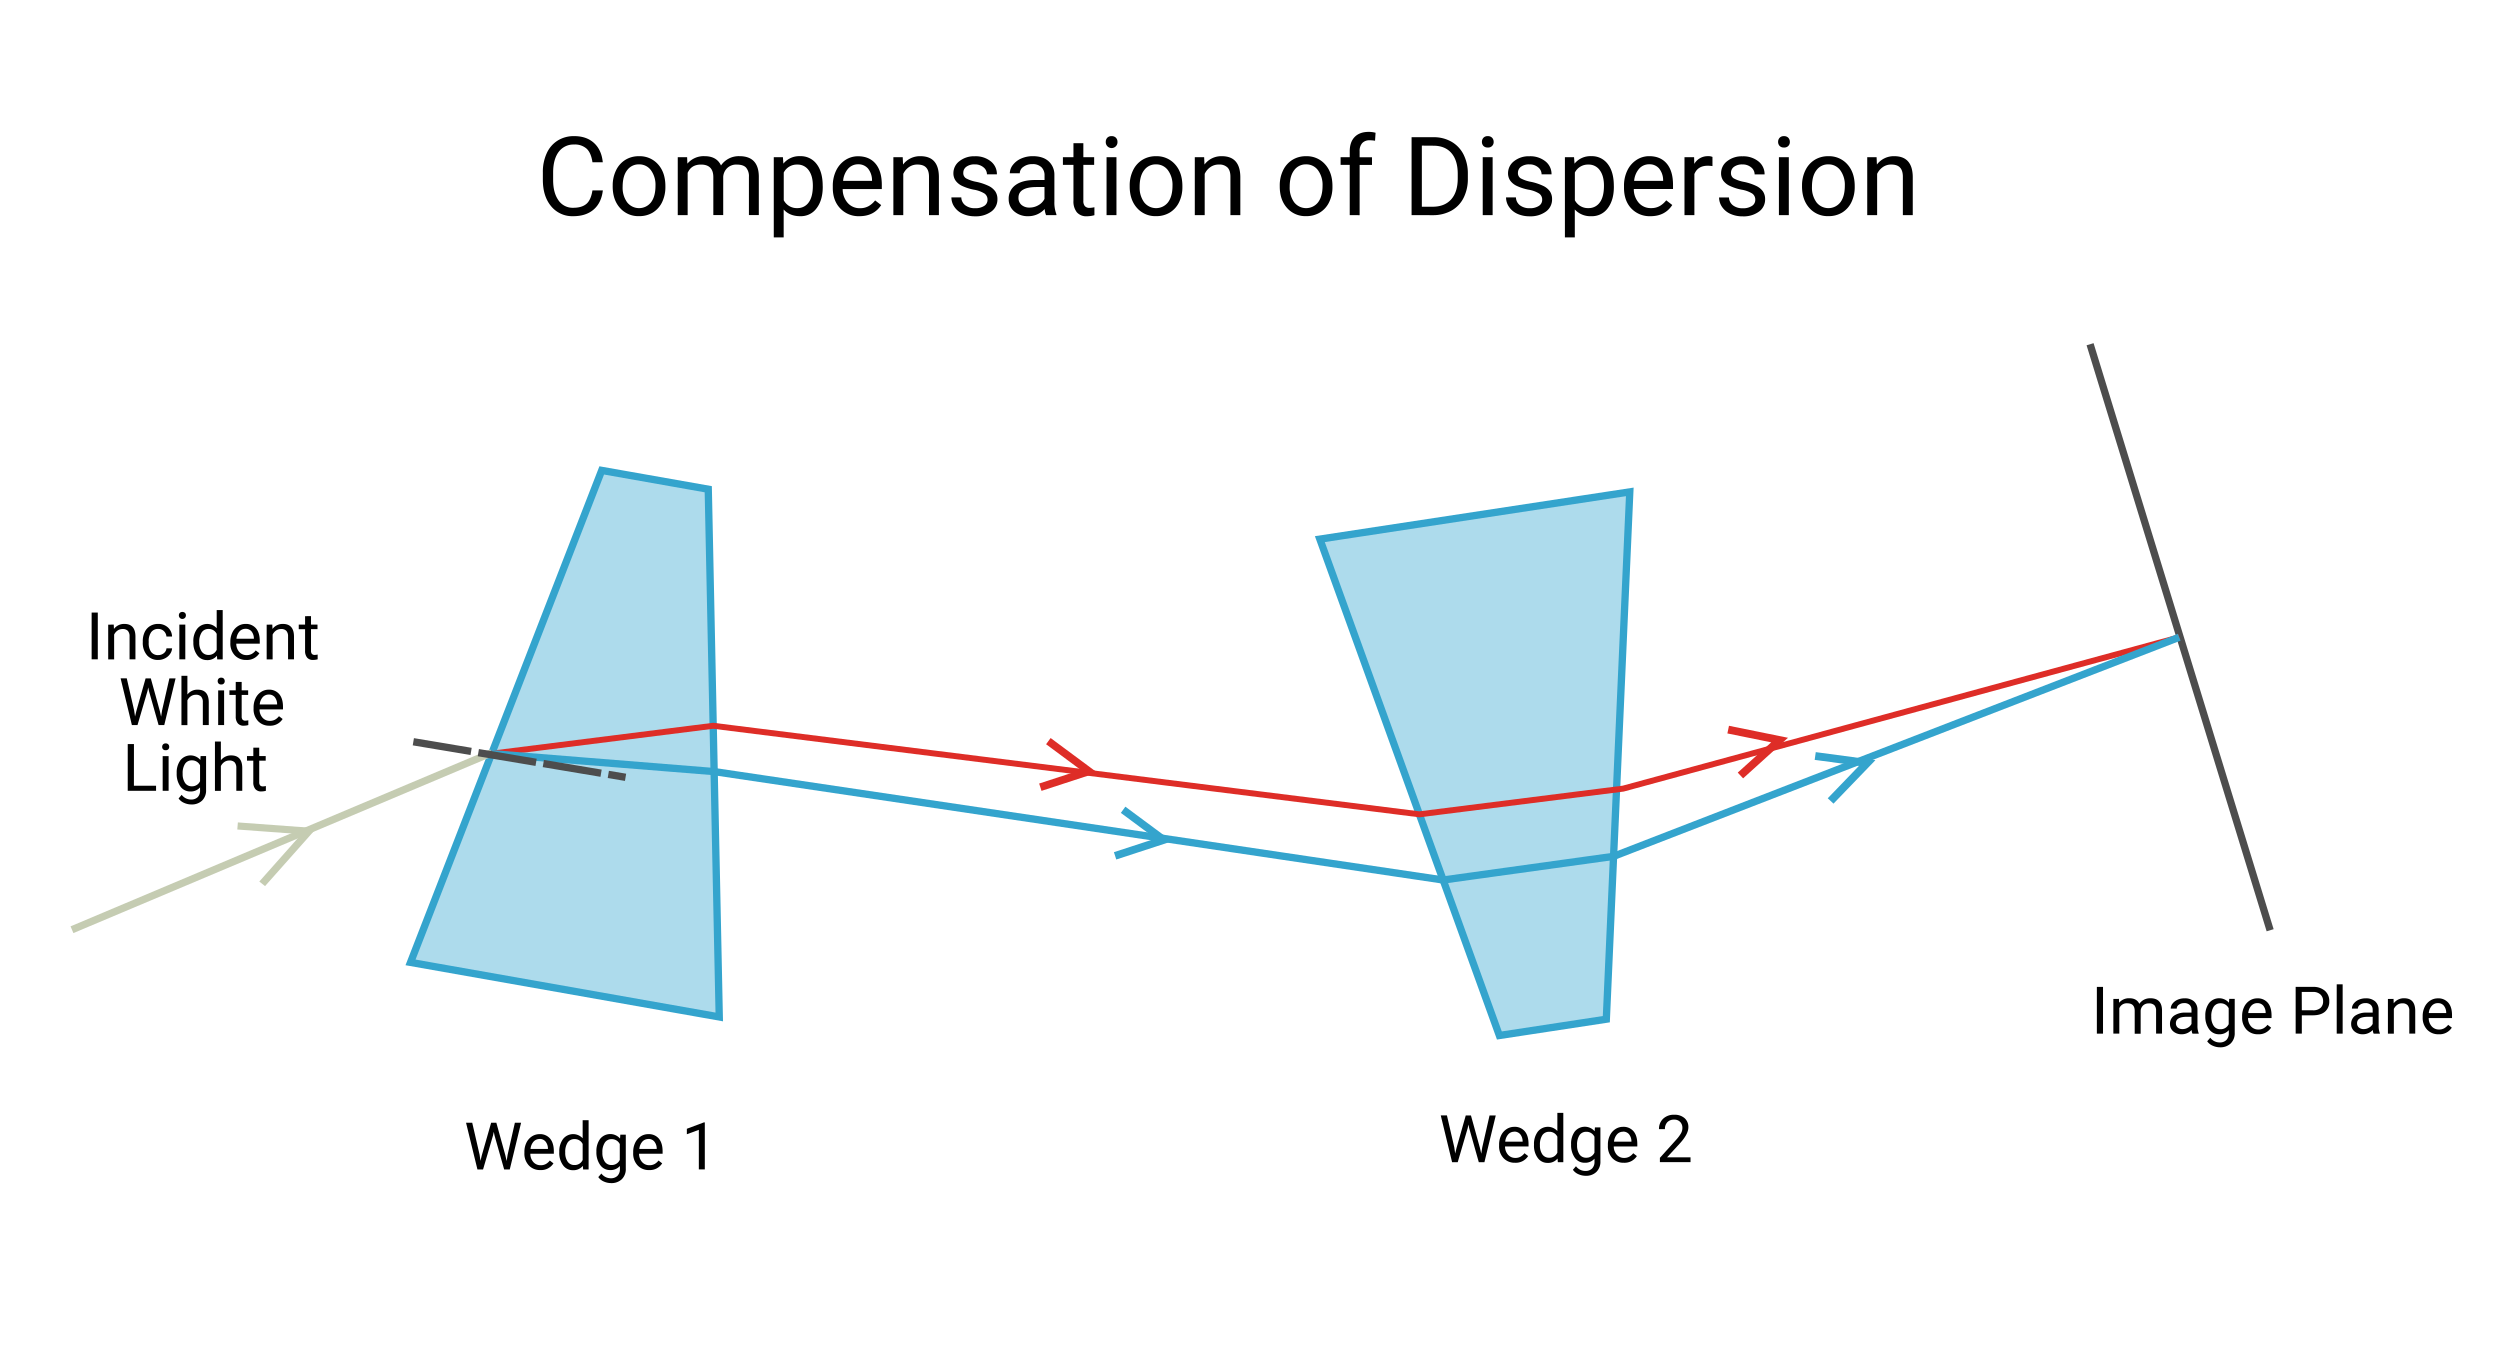 <?xml version="1.0" encoding="UTF-8" standalone="no"?>
<svg
   viewBox="0 0 512 280"
   version="1.1"
   id="svg162"
   sodipodi:docname="wedge-angle-3.svg"
   inkscape:version="1.2.2 (732a01da63, 2022-12-09)"
   width="512"
   height="280"
   xml:space="preserve"
   xmlns:inkscape="http://www.inkscape.org/namespaces/inkscape"
   xmlns:sodipodi="http://sodipodi.sourceforge.net/DTD/sodipodi-0.dtd"
   xmlns="http://www.w3.org/2000/svg"
   xmlns:svg="http://www.w3.org/2000/svg"
   xmlns:rdf="http://www.w3.org/1999/02/22-rdf-syntax-ns#"
   xmlns:cc="http://creativecommons.org/ns#"
   xmlns:dc="http://purl.org/dc/elements/1.1/"><sodipodi:namedview
     id="namedview164"
     pagecolor="#ffffff"
     bordercolor="#000000"
     borderopacity="0.25"
     inkscape:showpageshadow="2"
     inkscape:pageopacity="0.0"
     inkscape:pagecheckerboard="0"
     inkscape:deskcolor="#d1d1d1"
     showgrid="false"
     inkscape:zoom="2.1187014"
     inkscape:cx="247.79329"
     inkscape:cy="204.37047"
     inkscape:window-width="2880"
     inkscape:window-height="1514"
     inkscape:window-x="-11"
     inkscape:window-y="-11"
     inkscape:window-maximized="1"
     inkscape:current-layer="g1287" /><defs
     id="defs4"><style
       id="style2">.cls-1,.cls-2,.cls-3,.cls-4,.cls-6,.cls-7,.cls-8,.cls-9{fill:none;stroke-miterlimit:10;}.cls-1,.cls-6{stroke:#de2d27;}.cls-1,.cls-2,.cls-3{stroke-width:3.27px;}.cls-2,.cls-8{stroke:#c5ccb2;}.cls-3,.cls-7{stroke:#34a4cd;}.cls-4,.cls-9{stroke:#4d4d4d;}.cls-4,.cls-6,.cls-7,.cls-8,.cls-9{stroke-width:3.27px;}.cls-5{fill:#addbec;}.cls-9{stroke-dasharray:9 6;}</style></defs><title
     id="title6">03-WATavola disegno 1</title><g
     id="g1287"
     transform="matrix(0.374,0,0,0.374,-106.983,-37.479)"><g
       id="g4199"><polyline
         class="cls-1"
         points="862.59 510.75 879.98 523.54 859.16 530.29"
         id="polyline8"
         transform="matrix(1.281,0,0,1.291,-244.854,-153.327)" /><polyline
         class="cls-2"
         points="421.34 557.85 442.86 559.52 428.76 576.26"
         id="polyline10"
         transform="matrix(1.815,0,0,1.721,-348.581,-407.558)"
         style="stroke-width:2.268;stroke-dasharray:none" /><polyline
         class="cls-1"
         points="1244.02 502.86 1265.16 507.23 1249.05 522.05"
         id="polyline12"
         transform="matrix(1.332,0,0,1.309,-424.642,-158.501)" /><polyline
         class="cls-3"
         points="891.59 544.75 908.98 557.54 888.16 564.29"
         id="polyline14"
         transform="matrix(1.281,0,0,1.291,-241.069,-159.635)" /><polyline
         class="cls-3"
         points="1283.59 513.9 1304.97 516.82 1289.92 532.71"
         id="polyline16"
         transform="matrix(1.332,0,0,1.309,-429.689,-158.501)" /><line
         class="cls-4"
         x1="1430.56"
         y1="288.71"
         x2="1529.16"
         y2="609.61"
         id="line18"
         style="stroke-width:4.01;stroke-dasharray:none" /><polygon
         class="cls-5"
         points="679.91,657.09 510.85,627.21 615.55,357.8 673.89,368.11 "
         id="polygon20"
         style="stroke:#34a4cd;stroke-opacity:1;stroke-width:4.01;stroke-dasharray:none" /><polygon
         class="cls-5"
         points="1008.79,395.43 1178.51,369.56 1165.66,658.31 1107.1,667.24 "
         id="polygon22"
         style="stroke:#34a4cd;stroke-opacity:1;stroke-width:4.01;stroke-dasharray:none" /><polyline
         class="cls-6"
         points="1479.39 449.16 1174.88 532.06 1063.29 546.13 676.59 497.64 555.26 512.92"
         id="polyline24" /><polyline
         class="cls-7"
         points="1479.39 449.16 1169.63 569.14 1076.3 582.1 677.11 522.73 555.26 512.92"
         id="polyline26"
         style="stroke-width:4.01;stroke-dasharray:none" /><line
         class="cls-8"
         x1="325.46"
         y1="609.32"
         x2="555.26"
         y2="512.4"
         id="line28"
         style="stroke-width:4.01;stroke-dasharray:none" /><line
         class="cls-9"
         x1="512.39"
         y1="506.39"
         x2="628.6"
         y2="525.86"
         id="line30"
         style="stroke-width:4.01;stroke-dasharray:32.077,4.01;stroke-dashoffset:0" /><path
         d="m 548.67,732.51 0.49,3.38 0.72,-3 L 555,715 h 2.84 l 4.94,17.86 0.71,3.09 0.54,-3.44 L 568,715 h 3.4 l -6.21,25.59 h -3.07 l -5.28,-18.65 -0.4,-1.95 -0.41,1.95 -5.46,18.65 h -3.08 L 541.25,715 h 3.38 z"
         id="path32" /><path
         d="m 581.93,740.93 a 8.27,8.27 0 0 1 -6.29,-2.54 9.4,9.4 0 0 1 -2.43,-6.79 V 731 a 11.42,11.42 0 0 1 1.08,-5 8.48,8.48 0 0 1 3,-3.48 7.6,7.6 0 0 1 4.21,-1.26 7.15,7.15 0 0 1 5.77,2.44 c 1.37,1.63 2.06,4 2.06,7 v 1.3 h -12.87 a 6.79,6.79 0 0 0 1.65,4.55 5.16,5.16 0 0 0 4,1.73 5.74,5.74 0 0 0 2.92,-0.7 7.13,7.13 0 0 0 2.09,-1.87 l 2,1.55 a 8,8 0 0 1 -7.19,3.67 z m -0.41,-17 a 4.32,4.32 0 0 0 -3.3,1.44 6.93,6.93 0 0 0 -1.65,4 h 9.53 v -0.24 a 6.18,6.18 0 0 0 -1.34,-3.84 4.1,4.1 0 0 0 -3.24,-1.41 z"
         id="path34" /><path
         d="m 592.32,730.91 a 11.18,11.18 0 0 1 2.07,-7 7.05,7.05 0 0 1 10.72,-0.37 v -9.92 h 3.26 v 27 h -3 l -0.16,-2 a 6.6,6.6 0 0 1 -5.43,2.39 6.51,6.51 0 0 1 -5.39,-2.7 11.27,11.27 0 0 1 -2.08,-7.07 z m 3.25,0.37 a 8.46,8.46 0 0 0 1.34,5.07 4.33,4.33 0 0 0 3.69,1.82 4.72,4.72 0 0 0 4.51,-2.77 v -8.74 a 4.78,4.78 0 0 0 -4.48,-2.69 4.34,4.34 0 0 0 -3.72,1.85 9.28,9.28 0 0 0 -1.34,5.46 z"
         id="path36" /><path
         d="m 612.64,730.91 a 11.17,11.17 0 0 1 2.05,-7.07 7.1,7.1 0 0 1 10.89,-0.17 l 0.15,-2.11 h 3 v 18.56 a 7.71,7.71 0 0 1 -2.18,5.82 8.07,8.07 0 0 1 -5.88,2.13 9.73,9.73 0 0 1 -4,-0.88 7,7 0 0 1 -3,-2.41 l 1.69,-1.95 a 6.38,6.38 0 0 0 5.12,2.59 5,5 0 0 0 3.7,-1.34 5.12,5.12 0 0 0 1.33,-3.76 v -1.64 a 6.7,6.7 0 0 1 -5.33,2.25 6.49,6.49 0 0 1 -5.41,-2.69 11.78,11.78 0 0 1 -2.13,-7.33 z m 3.27,0.37 a 8.54,8.54 0 0 0 1.32,5.06 4.28,4.28 0 0 0 3.69,1.83 4.78,4.78 0 0 0 4.52,-2.79 V 726.7 A 4.84,4.84 0 0 0 621,724 a 4.33,4.33 0 0 0 -3.71,1.85 9.28,9.28 0 0 0 -1.38,5.43 z"
         id="path38" /><path
         d="m 641.5,740.93 a 8.28,8.28 0 0 1 -6.29,-2.54 9.4,9.4 0 0 1 -2.43,-6.79 V 731 a 11.42,11.42 0 0 1 1.08,-5 8.43,8.43 0 0 1 3,-3.48 7.58,7.58 0 0 1 4.21,-1.26 7.14,7.14 0 0 1 5.76,2.44 c 1.37,1.63 2.06,4 2.06,7 V 732 H 636 a 6.79,6.79 0 0 0 1.65,4.55 5.18,5.18 0 0 0 4,1.73 5.76,5.76 0 0 0 2.92,-0.7 7.39,7.39 0 0 0 2.09,-1.87 l 2,1.55 a 8,8 0 0 1 -7.16,3.67 z m -0.4,-17 a 4.33,4.33 0 0 0 -3.31,1.44 6.93,6.93 0 0 0 -1.65,4 h 9.53 v -0.24 a 6.18,6.18 0 0 0 -1.34,-3.84 4.08,4.08 0 0 0 -3.23,-1.41 z"
         id="path40" /><path
         d="m 672,740.58 h -3.27 v -21.67 l -6.56,2.41 v -3 l 9.32,-3.49 H 672 Z"
         id="path42" /><path
         d="m 1082.41,728.51 0.49,3.38 0.72,-3 5.07,-17.86 h 2.84 l 4.94,17.86 0.71,3.09 0.54,-3.44 4,-17.51 h 3.4 l -6.21,25.59 h -3.08 l -5.27,-18.65 -0.4,-1.95 -0.41,1.95 -5.46,18.65 h -3.08 L 1075,711 h 3.38 z"
         id="path44" /><path
         d="m 1115.67,736.93 a 8.27,8.27 0 0 1 -6.29,-2.54 9.4,9.4 0 0 1 -2.43,-6.79 V 727 a 11.42,11.42 0 0 1 1.08,-5 8.48,8.48 0 0 1 3,-3.48 7.6,7.6 0 0 1 4.21,-1.26 7.15,7.15 0 0 1 5.77,2.44 c 1.37,1.63 2.06,4 2.06,7 v 1.3 h -12.87 a 6.84,6.84 0 0 0 1.64,4.55 5.19,5.19 0 0 0 4,1.73 5.76,5.76 0 0 0 2.92,-0.7 7.13,7.13 0 0 0 2.09,-1.87 l 2,1.55 a 8,8 0 0 1 -7.18,3.67 z m -0.41,-17 a 4.32,4.32 0 0 0 -3.3,1.44 6.93,6.93 0 0 0 -1.65,4 h 9.52 v -0.24 a 6.17,6.17 0 0 0 -1.33,-3.84 4.1,4.1 0 0 0 -3.24,-1.41 z"
         id="path46" /><path
         d="m 1126.06,726.91 a 11.18,11.18 0 0 1 2.07,-7 7.05,7.05 0 0 1 10.72,-0.37 v -9.92 h 3.26 v 27 h -3 l -0.16,-2 a 6.6,6.6 0 0 1 -5.43,2.39 6.5,6.5 0 0 1 -5.39,-2.7 11.27,11.27 0 0 1 -2.08,-7.07 z m 3.25,0.37 a 8.46,8.46 0 0 0 1.33,5.07 4.36,4.36 0 0 0 3.7,1.82 4.73,4.73 0 0 0 4.51,-2.77 v -8.74 a 4.78,4.78 0 0 0 -4.48,-2.69 4.37,4.37 0 0 0 -3.73,1.85 9.28,9.28 0 0 0 -1.33,5.46 z"
         id="path48" /><path
         d="m 1146.38,726.91 a 11.17,11.17 0 0 1 2,-7.07 7.09,7.09 0 0 1 10.88,-0.17 l 0.16,-2.11 h 3 v 18.56 a 7.71,7.71 0 0 1 -2.19,5.82 8,8 0 0 1 -5.87,2.13 9.7,9.7 0 0 1 -4,-0.88 7,7 0 0 1 -3,-2.41 l 1.69,-1.95 a 6.38,6.38 0 0 0 5.12,2.59 5,5 0 0 0 3.7,-1.34 5.11,5.11 0 0 0 1.32,-3.76 v -1.64 a 6.67,6.67 0 0 1 -5.32,2.25 6.49,6.49 0 0 1 -5.41,-2.69 11.78,11.78 0 0 1 -2.08,-7.33 z m 3.27,0.37 a 8.61,8.61 0 0 0 1.31,5.06 4.3,4.3 0 0 0 3.7,1.83 4.75,4.75 0 0 0 4.51,-2.79 v -8.68 a 4.81,4.81 0 0 0 -4.48,-2.73 4.33,4.33 0 0 0 -3.71,1.85 9.28,9.28 0 0 0 -1.33,5.46 z"
         id="path50" /><path
         d="m 1175.24,736.93 a 8.27,8.27 0 0 1 -6.29,-2.54 9.4,9.4 0 0 1 -2.43,-6.79 V 727 a 11.42,11.42 0 0 1 1.08,-5 8.43,8.43 0 0 1 3,-3.48 7.56,7.56 0 0 1 4.21,-1.26 7.14,7.14 0 0 1 5.76,2.44 c 1.37,1.63 2.06,4 2.06,7 v 1.3 h -12.89 a 6.79,6.79 0 0 0 1.65,4.55 5.18,5.18 0 0 0 4,1.73 5.72,5.72 0 0 0 2.91,-0.7 7.3,7.3 0 0 0 2.1,-1.87 l 2,1.55 a 8,8 0 0 1 -7.16,3.67 z m -0.4,-17 a 4.33,4.33 0 0 0 -3.31,1.44 6.93,6.93 0 0 0 -1.65,4 h 9.53 v -0.24 a 6.18,6.18 0 0 0 -1.34,-3.84 4.08,4.08 0 0 0 -3.23,-1.41 z"
         id="path52" /><path
         d="M 1211.77,736.58 H 1195 v -2.34 l 8.86,-9.84 a 20.79,20.79 0 0 0 2.71,-3.63 6,6 0 0 0 0.75,-2.89 4.59,4.59 0 0 0 -1.21,-3.29 4.27,4.27 0 0 0 -3.24,-1.28 5,5 0 0 0 -3.77,1.38 5.3,5.3 0 0 0 -1.34,3.84 h -3.25 a 7.52,7.52 0 0 1 2.27,-5.71 8.42,8.42 0 0 1 6.09,-2.18 8.13,8.13 0 0 1 5.65,1.87 6.39,6.39 0 0 1 2.07,5 q 0,3.78 -4.82,9 l -6.85,7.44 h 12.85 z"
         id="path54" /><path
         d="m 1437.65,666.22 h -3.37 v -25.59 h 3.37 z"
         id="path56" /><path
         d="m 1446.37,647.2 0.09,2.11 a 7,7 0 0 1 5.64,-2.46 q 4,0 5.43,3.06 a 7.23,7.23 0 0 1 2.47,-2.22 7.34,7.34 0 0 1 3.6,-0.84 q 6.26,0 6.36,6.63 v 12.74 h -3.25 v -12.55 a 4.37,4.37 0 0 0 -0.93,-3 4.13,4.13 0 0 0 -3.13,-1 4.33,4.33 0 0 0 -3,1.08 4.42,4.42 0 0 0 -1.39,2.91 v 12.62 H 1455 v -12.52 q 0,-4.15 -4.06,-4.15 a 4.34,4.34 0 0 0 -4.37,2.72 v 13.89 h -3.26 v -19 z"
         id="path58" /><path
         d="m 1486.61,666.22 a 6.84,6.84 0 0 1 -0.46,-2 7.25,7.25 0 0 1 -5.41,2.35 6.72,6.72 0 0 1 -4.62,-1.59 5.14,5.14 0 0 1 -1.8,-4 5.38,5.38 0 0 1 2.26,-4.62 10.66,10.66 0 0 1 6.35,-1.64 h 3.17 v -1.5 a 3.64,3.64 0 0 0 -1,-2.71 4.07,4.07 0 0 0 -3,-1 4.73,4.73 0 0 0 -2.92,0.88 2.58,2.58 0 0 0 -1.17,2.12 h -3.27 a 4.46,4.46 0 0 1 1,-2.75 7,7 0 0 1 2.74,-2.1 9.3,9.3 0 0 1 3.81,-0.77 7.56,7.56 0 0 1 5.15,1.64 6,6 0 0 1 1.93,4.53 v 8.75 a 10.62,10.62 0 0 0 0.67,4.17 v 0.28 z m -5.4,-2.48 a 5.67,5.67 0 0 0 2.9,-0.79 4.75,4.75 0 0 0 2,-2.06 V 657 h -2.55 q -6,0 -6,3.5 a 3,3 0 0 0 1,2.39 3.94,3.94 0 0 0 2.65,0.85 z"
         id="path60" /><path
         d="m 1493.67,656.55 a 11.18,11.18 0 0 1 2.06,-7.07 7.09,7.09 0 0 1 10.88,-0.17 l 0.16,-2.11 h 3 v 18.56 a 7.74,7.74 0 0 1 -2.19,5.82 8.07,8.07 0 0 1 -5.88,2.13 9.69,9.69 0 0 1 -4,-0.88 6.92,6.92 0 0 1 -3,-2.41 l 1.69,-1.95 a 6.35,6.35 0 0 0 5.11,2.58 5,5 0 0 0 3.7,-1.33 5.09,5.09 0 0 0 1.33,-3.76 v -1.64 a 6.69,6.69 0 0 1 -5.33,2.25 6.51,6.51 0 0 1 -5.4,-2.69 11.72,11.72 0 0 1 -2.13,-7.33 z m 3.27,0.37 a 8.49,8.49 0 0 0 1.32,5.05 4.27,4.27 0 0 0 3.69,1.84 4.77,4.77 0 0 0 4.52,-2.79 v -8.69 a 4.83,4.83 0 0 0 -4.48,-2.72 4.32,4.32 0 0 0 -3.71,1.84 9.31,9.31 0 0 0 -1.34,5.47 z"
         id="path62" /><path
         d="m 1522.54,666.57 a 8.34,8.34 0 0 1 -6.3,-2.54 9.45,9.45 0 0 1 -2.42,-6.79 v -0.6 a 11.39,11.39 0 0 1 1.08,-5 8.36,8.36 0 0 1 3,-3.48 7.6,7.6 0 0 1 4.21,-1.26 7.12,7.12 0 0 1 5.77,2.44 q 2.05,2.44 2.06,7 v 1.35 h -12.89 a 6.84,6.84 0 0 0 1.64,4.55 5.19,5.19 0 0 0 4,1.73 5.66,5.66 0 0 0 2.92,-0.71 7.22,7.22 0 0 0 2.09,-1.86 l 2,1.55 a 8,8 0 0 1 -7.16,3.62 z m -0.41,-17.05 a 4.35,4.35 0 0 0 -3.3,1.43 7,7 0 0 0 -1.65,4 h 9.52 v -0.25 a 6.22,6.22 0 0 0 -1.33,-3.84 4.09,4.09 0 0 0 -3.24,-1.34 z"
         id="path64" /><path
         d="m 1546.51,656.2 v 10 h -3.37 v -25.57 h 9.44 a 9.48,9.48 0 0 1 6.58,2.14 7.26,7.26 0 0 1 2.38,5.68 7.16,7.16 0 0 1 -2.33,5.74 q -2.32,2 -6.67,2 z m 0,-2.76 h 6.07 a 6,6 0 0 0 4.15,-1.28 4.67,4.67 0 0 0 1.44,-3.69 4.83,4.83 0 0 0 -1.44,-3.66 5.68,5.68 0 0 0 -4,-1.42 h -6.26 z"
         id="path66" /><path
         d="m 1568.87,666.22 h -3.25 v -27 h 3.25 z"
         id="path68" /><path
         d="m 1585.82,666.22 a 6.84,6.84 0 0 1 -0.46,-2 7.25,7.25 0 0 1 -5.41,2.35 6.72,6.72 0 0 1 -4.62,-1.59 5.14,5.14 0 0 1 -1.8,-4 5.38,5.38 0 0 1 2.26,-4.62 10.69,10.69 0 0 1 6.35,-1.64 h 3.17 v -1.5 a 3.64,3.64 0 0 0 -1,-2.71 4.07,4.07 0 0 0 -3,-1 4.68,4.68 0 0 0 -2.91,0.88 2.56,2.56 0 0 0 -1.18,2.12 h -3.27 a 4.46,4.46 0 0 1 1,-2.75 7,7 0 0 1 2.74,-2.1 9.33,9.33 0 0 1 3.81,-0.77 7.56,7.56 0 0 1 5.15,1.64 6,6 0 0 1 1.93,4.53 v 8.75 a 10.62,10.62 0 0 0 0.67,4.17 v 0.28 z m -5.4,-2.48 a 5.67,5.67 0 0 0 2.9,-0.79 4.75,4.75 0 0 0 2,-2.06 V 657 h -2.55 c -4,0 -6,1.17 -6,3.5 a 3,3 0 0 0 1,2.39 4,4 0 0 0 2.65,0.85 z"
         id="path70" /><path
         d="m 1596.73,647.2 0.11,2.39 a 6.92,6.92 0 0 1 5.7,-2.74 q 6,0 6.08,6.8 v 12.57 h -3.25 v -12.59 a 4.4,4.4 0 0 0 -0.95,-3 3.77,3.77 0 0 0 -2.87,-1 4.73,4.73 0 0 0 -2.78,0.84 5.78,5.78 0 0 0 -1.86,2.22 v 13.55 h -3.25 v -19 z"
         id="path72" /><path
         d="m 1621.41,666.57 a 8.33,8.33 0 0 1 -6.29,-2.54 9.41,9.41 0 0 1 -2.42,-6.79 v -0.6 a 11.39,11.39 0 0 1 1.08,-5 8.29,8.29 0 0 1 3,-3.48 7.58,7.58 0 0 1 4.21,-1.26 7.14,7.14 0 0 1 5.77,2.44 q 2.06,2.44 2,7 v 1.35 H 1616 a 6.74,6.74 0 0 0 1.64,4.55 5.18,5.18 0 0 0 4,1.73 5.66,5.66 0 0 0 2.92,-0.71 7.36,7.36 0 0 0 2.09,-1.86 l 2,1.55 a 8,8 0 0 1 -7.24,3.62 z m -0.4,-17.05 a 4.35,4.35 0 0 0 -3.3,1.43 6.93,6.93 0 0 0 -1.66,4 h 9.53 v -0.25 a 6.16,6.16 0 0 0 -1.34,-3.84 4.06,4.06 0 0 0 -3.24,-1.34 z"
         id="path74" /><path
         d="m 339.6,461.25 h -3.37 v -25.6 h 3.37 z"
         id="path76" /><path
         d="m 348.34,442.23 0.11,2.39 a 6.92,6.92 0 0 1 5.69,-2.75 q 6,0 6.08,6.81 v 12.57 H 357 v -12.59 a 4.34,4.34 0 0 0 -0.94,-3 3.74,3.74 0 0 0 -2.87,-1 4.72,4.72 0 0 0 -2.78,0.85 5.65,5.65 0 0 0 -1.86,2.21 v 13.56 h -3.25 v -19 z"
         id="path78" /><path
         d="m 372.76,458.94 a 4.7,4.7 0 0 0 3,-1.05 3.7,3.7 0 0 0 1.44,-2.64 h 3.08 a 5.91,5.91 0 0 1 -1.13,3.11 7.36,7.36 0 0 1 -2.77,2.36 8,8 0 0 1 -3.66,0.88 7.84,7.84 0 0 1 -6.18,-2.6 10.3,10.3 0 0 1 -2.3,-7.09 v -0.54 a 11.42,11.42 0 0 1 1,-4.94 7.82,7.82 0 0 1 2.93,-3.36 8.3,8.3 0 0 1 4.51,-1.2 7.63,7.63 0 0 1 5.32,1.92 6.89,6.89 0 0 1 2.26,5 h -3.08 a 4.45,4.45 0 0 0 -1.4,-3 4.34,4.34 0 0 0 -3.1,-1.18 4.55,4.55 0 0 0 -3.84,1.78 8.37,8.37 0 0 0 -1.36,5.16 v 0.61 a 8.25,8.25 0 0 0 1.35,5.07 4.58,4.58 0 0 0 3.93,1.71 z"
         id="path80" /><path
         d="m 384,437.18 a 2,2 0 0 1 0.48,-1.34 2.19,2.19 0 0 1 2.88,0 1.93,1.93 0 0 1 0.49,1.34 1.84,1.84 0 0 1 -0.49,1.32 1.92,1.92 0 0 1 -3.36,-1.32 z m 3.52,24.07 h -3.26 v -19 h 3.26 z"
         id="path82" /><path
         d="m 391.92,451.58 a 11.14,11.14 0 0 1 2.07,-7 7,7 0 0 1 10.72,-0.38 v -9.91 H 408 v 27 h -3 l -0.16,-2 a 6.63,6.63 0 0 1 -5.43,2.39 6.52,6.52 0 0 1 -5.39,-2.71 11.27,11.27 0 0 1 -2.08,-7.07 z m 3.25,0.37 a 8.38,8.38 0 0 0 1.34,5.06 4.31,4.31 0 0 0 3.69,1.83 4.73,4.73 0 0 0 4.51,-2.78 v -8.74 a 4.78,4.78 0 0 0 -4.48,-2.69 4.34,4.34 0 0 0 -3.72,1.85 9.22,9.22 0 0 0 -1.34,5.52 z"
         id="path84" /><path
         d="m 420.9,461.6 a 8.33,8.33 0 0 1 -6.29,-2.54 9.43,9.43 0 0 1 -2.42,-6.8 v -0.59 a 11.43,11.43 0 0 1 1.08,-5.06 8.41,8.41 0 0 1 3,-3.48 7.58,7.58 0 0 1 4.21,-1.26 7.15,7.15 0 0 1 5.77,2.45 q 2.06,2.44 2.05,7 v 1.36 h -12.86 a 6.71,6.71 0 0 0 1.64,4.54 5.15,5.15 0 0 0 4,1.73 5.66,5.66 0 0 0 2.92,-0.7 7.51,7.51 0 0 0 2.09,-1.86 l 2,1.54 a 8,8 0 0 1 -7.19,3.67 z m -0.4,-17.05 a 4.35,4.35 0 0 0 -3.31,1.43 6.93,6.93 0 0 0 -1.65,4 h 9.53 v -0.25 a 6.16,6.16 0 0 0 -1.34,-3.84 4.06,4.06 0 0 0 -3.23,-1.34 z"
         id="path86" /><path
         d="m 435.16,442.23 0.11,2.39 a 6.92,6.92 0 0 1 5.69,-2.75 q 6,0 6.08,6.81 v 12.57 h -3.25 v -12.59 a 4.34,4.34 0 0 0 -0.94,-3 3.75,3.75 0 0 0 -2.87,-1 4.72,4.72 0 0 0 -2.78,0.85 5.65,5.65 0 0 0 -1.86,2.21 v 13.56 h -3.26 v -19 z"
         id="path88" /><path
         d="m 456.36,437.62 v 4.61 h 3.55 v 2.51 h -3.55 v 11.81 a 2.71,2.71 0 0 0 0.47,1.72 2,2 0 0 0 1.62,0.57 7.92,7.92 0 0 0 1.55,-0.21 v 2.62 a 9.65,9.65 0 0 1 -2.5,0.35 4.06,4.06 0 0 1 -3.29,-1.32 5.72,5.72 0 0 1 -1.1,-3.75 v -11.79 h -3.47 v -2.51 h 3.47 v -4.61 z"
         id="path90" /><path
         d="m 359.5,489.18 0.5,3.37 0.72,-3 5.06,-17.86 h 2.85 l 4.94,17.86 0.7,3.09 0.54,-3.44 4,-17.51 h 3.39 l -6.2,25.56 h -3.1 l -5.28,-18.66 -0.4,-1.95 -0.4,1.95 -5.47,18.66 h -3.08 l -6.18,-25.6 h 3.37 z"
         id="path92" /><path
         d="m 388.67,480.53 a 6.9,6.9 0 0 1 5.62,-2.66 q 6,0 6.08,6.81 v 12.57 h -3.25 v -12.59 a 4.34,4.34 0 0 0 -0.94,-3 3.75,3.75 0 0 0 -2.87,-1 4.72,4.72 0 0 0 -2.78,0.85 5.65,5.65 0 0 0 -1.86,2.21 v 13.56 h -3.26 v -27 h 3.26 z"
         id="path94" /><path
         d="m 405.26,473.18 a 2,2 0 0 1 0.48,-1.34 1.83,1.83 0 0 1 1.44,-0.54 1.86,1.86 0 0 1 1.44,0.54 2,2 0 0 1 0.49,1.34 1.76,1.76 0 0 1 -1.93,1.85 1.86,1.86 0 0 1 -1.44,-0.53 1.88,1.88 0 0 1 -0.48,-1.32 z m 3.51,24.07 h -3.25 v -19 h 3.25 z"
         id="path96" /><path
         d="m 418.39,473.62 v 4.61 h 3.55 v 2.51 h -3.55 v 11.81 a 2.71,2.71 0 0 0 0.47,1.72 2,2 0 0 0 1.62,0.57 7.92,7.92 0 0 0 1.55,-0.21 v 2.62 a 9.65,9.65 0 0 1 -2.5,0.35 4,4 0 0 1 -3.28,-1.32 5.67,5.67 0 0 1 -1.11,-3.75 v -11.79 h -3.46 v -2.51 h 3.46 v -4.61 z"
         id="path98" /><path
         d="m 433.63,497.6 a 8.3,8.3 0 0 1 -6.29,-2.54 9.44,9.44 0 0 1 -2.43,-6.8 v -0.59 a 11.43,11.43 0 0 1 1.08,-5.06 8.43,8.43 0 0 1 3,-3.48 7.56,7.56 0 0 1 4.21,-1.26 7.11,7.11 0 0 1 5.76,2.45 q 2.06,2.44 2.06,7 v 1.36 h -12.86 a 6.77,6.77 0 0 0 1.65,4.54 5.15,5.15 0 0 0 4,1.73 5.63,5.63 0 0 0 2.91,-0.7 7.41,7.41 0 0 0 2.1,-1.86 l 2,1.54 a 8,8 0 0 1 -7.19,3.67 z m -0.4,-17.05 a 4.32,4.32 0 0 0 -3.31,1.43 6.93,6.93 0 0 0 -1.65,4 h 9.53 v -0.25 a 6.22,6.22 0 0 0 -1.34,-3.84 4.07,4.07 0 0 0 -3.23,-1.34 z"
         id="path100" /><path
         d="m 359.38,530.49 h 12.13 v 2.76 H 356 v -25.6 h 3.4 z"
         id="path102" /><path
         d="m 374.86,509.18 a 1.93,1.93 0 0 1 0.49,-1.34 1.82,1.82 0 0 1 1.43,-0.54 1.86,1.86 0 0 1 1.44,0.54 1.93,1.93 0 0 1 0.49,1.34 1.84,1.84 0 0 1 -0.49,1.32 1.89,1.89 0 0 1 -1.44,0.53 1.76,1.76 0 0 1 -1.92,-1.85 z m 3.52,24.07 h -3.25 v -19 h 3.25 z"
         id="path104" /><path
         d="m 382.81,523.58 a 11.18,11.18 0 0 1 2.05,-7.08 7.1,7.1 0 0 1 10.89,-0.17 l 0.15,-2.1 h 3 v 18.56 a 7.74,7.74 0 0 1 -2.18,5.82 8.11,8.11 0 0 1 -5.88,2.12 9.73,9.73 0 0 1 -4,-0.88 7,7 0 0 1 -3,-2.4 l 1.69,-2 a 6.37,6.37 0 0 0 5.12,2.58 5,5 0 0 0 3.7,-1.34 5.11,5.11 0 0 0 1.25,-3.69 v -1.63 a 6.67,6.67 0 0 1 -5.32,2.25 6.51,6.51 0 0 1 -5.41,-2.69 11.82,11.82 0 0 1 -2.06,-7.35 z m 3.27,0.37 a 8.51,8.51 0 0 0 1.32,5 4.29,4.29 0 0 0 3.69,1.84 4.75,4.75 0 0 0 4.51,-2.8 v -8.68 a 4.81,4.81 0 0 0 -4.48,-2.73 4.33,4.33 0 0 0 -3.71,1.85 9.29,9.29 0 0 0 -1.33,5.57 z"
         id="path106" /><path
         d="m 407,516.53 a 6.92,6.92 0 0 1 5.63,-2.66 q 6,0 6.08,6.81 v 12.57 h -3.25 v -12.59 a 4.43,4.43 0 0 0 -0.94,-3 3.78,3.78 0 0 0 -2.88,-1 4.74,4.74 0 0 0 -2.78,0.85 5.82,5.82 0 0 0 -1.86,2.21 v 13.56 h -3.25 v -27 H 407 Z"
         id="path108" /><path
         d="m 428,509.62 v 4.61 h 3.55 v 2.51 H 428 v 11.81 a 2.71,2.71 0 0 0 0.47,1.72 2,2 0 0 0 1.62,0.57 7.92,7.92 0 0 0 1.55,-0.21 v 2.62 a 9.65,9.65 0 0 1 -2.5,0.35 4.06,4.06 0 0 1 -3.29,-1.32 5.72,5.72 0 0 1 -1.1,-3.75 v -11.79 h -3.45 v -2.51 h 3.47 v -4.61 z"
         id="path110" /><g
         id="TESTI"
         transform="translate(-1.335,72.089)"><path
           d="m 617.5,132.39 q -0.78,6.77 -5,10.44 -4.22,3.67 -11.18,3.68 a 15,15 0 0 1 -12.11,-5.42 q -4.56,-5.43 -4.56,-14.51 v -4.1 a 24.27,24.27 0 0 1 2.14,-10.48 15.82,15.82 0 0 1 6,-6.92 16.65,16.65 0 0 1 9,-2.42 q 6.79,0 10.9,3.79 c 2.73,2.53 4.33,6 4.77,10.51 h -5.65 q -0.74,-5.12 -3.18,-7.41 a 9.6,9.6 0 0 0 -6.84,-2.29 10.06,10.06 0 0 0 -8.45,4 c -2,2.65 -3.06,6.44 -3.06,11.34 v 4.14 q 0,6.94 2.9,11.05 a 9.36,9.36 0 0 0 8.11,4.11 q 4.7,0 7.2,-2.13 c 1.67,-1.41 2.77,-3.88 3.32,-7.39 z"
           id="path113" /><path
           d="m 622.9,129.78 a 18.72,18.72 0 0 1 1.83,-8.38 13.64,13.64 0 0 1 5.09,-5.74 13.88,13.88 0 0 1 7.46,-2 13.34,13.34 0 0 1 10.47,4.48 q 4,4.48 4,11.92 v 0.38 a 18.91,18.91 0 0 1 -1.77,8.31 13.46,13.46 0 0 1 -5.07,5.73 14.1,14.1 0 0 1 -7.57,2 13.35,13.35 0 0 1 -10.45,-4.48 q -4,-4.47 -4,-11.86 z m 5.44,0.64 a 13.57,13.57 0 0 0 2.45,8.47 8.3,8.3 0 0 0 13.11,0 q 2.43,-3.24 2.43,-9.07 a 13.51,13.51 0 0 0 -2.47,-8.45 7.88,7.88 0 0 0 -6.58,-3.24 7.76,7.76 0 0 0 -6.47,3.19 c -1.64,2.09 -2.47,5.14 -2.47,9.1 z"
           id="path115" /><path
           d="m 663.65,114.22 0.14,3.52 a 11.7,11.7 0 0 1 9.41,-4.1 q 6.64,0 9,5.09 a 11.79,11.79 0 0 1 10.11,-5.09 q 10.42,0 10.6,11 v 21.24 h -5.42 V 125 a 7.25,7.25 0 0 0 -1.55,-5.08 q -1.54,-1.68 -5.21,-1.68 a 7.16,7.16 0 0 0 -5,1.8 7.31,7.31 0 0 0 -2.32,4.85 v 21 H 678 v -20.74 q 0,-6.91 -6.76,-6.91 -5.34,0 -7.3,4.54 v 23.14 h -5.42 v -31.7 z"
           id="path117" /><path
           d="m 737.92,130.42 q 0,7.25 -3.32,11.66 a 10.6,10.6 0 0 1 -9,4.43 q -5.77,0 -9.08,-3.67 v 15.27 h -5.42 v -43.89 h 5 l 0.26,3.52 a 11.16,11.16 0 0 1 9.2,-4.1 10.81,10.81 0 0 1 9,4.3 q 3.33,4.31 3.33,12 z m -5.42,-0.61 c 0,-3.58 -0.77,-6.4 -2.29,-8.47 a 7.35,7.35 0 0 0 -6.27,-3.1 8,8 0 0 0 -7.38,4.36 v 15.15 a 8,8 0 0 0 7.44,4.33 7.34,7.34 0 0 0 6.2,-3.09 q 2.3,-3.09 2.3,-9.18 z"
           id="path119" /><path
           d="m 758,146.51 a 13.81,13.81 0 0 1 -10.48,-4.24 Q 743.42,138 743.42,131 v -1 a 19,19 0 0 1 1.8,-8.42 14.2,14.2 0 0 1 5,-5.8 12.65,12.65 0 0 1 7,-2.09 q 6.18,0 9.61,4.07 3.43,4.07 3.43,11.66 v 2.25 h -21.42 a 11.29,11.29 0 0 0 2.74,7.58 8.62,8.62 0 0 0 6.67,2.88 9.45,9.45 0 0 0 4.86,-1.17 12.36,12.36 0 0 0 3.49,-3.1 l 3.31,2.57 q -3.99,6.08 -11.91,6.08 z m -0.67,-28.42 a 7.21,7.21 0 0 0 -5.51,2.39 11.61,11.61 0 0 0 -2.75,6.69 h 15.83 v -0.41 a 10.33,10.33 0 0 0 -2.23,-6.4 6.81,6.81 0 0 0 -5.39,-2.27 z"
           id="path121" /><path
           d="m 781.71,114.22 0.18,4 a 11.54,11.54 0 0 1 9.49,-4.57 q 10.05,0 10.14,11.33 v 20.95 h -5.42 v -21 q 0,-3.42 -1.57,-5.06 c -1,-1.1 -2.62,-1.64 -4.79,-1.64 a 7.8,7.8 0 0 0 -4.63,1.4 9.54,9.54 0 0 0 -3.1,3.69 v 22.59 h -5.42 v -31.7 z"
           id="path123" /><path
           d="m 828.15,137.51 a 4,4 0 0 0 -1.66,-3.41 15.92,15.92 0 0 0 -5.77,-2.1 27.09,27.09 0 0 1 -6.53,-2.1 9.3,9.3 0 0 1 -3.57,-2.93 7,7 0 0 1 -1.16,-4 8.25,8.25 0 0 1 3.29,-6.59 12.87,12.87 0 0 1 8.43,-2.69 13.2,13.2 0 0 1 8.74,2.78 8.83,8.83 0 0 1 3.36,7.12 h -5.45 a 4.88,4.88 0 0 0 -1.89,-3.84 7.11,7.11 0 0 0 -4.76,-1.61 7.39,7.39 0 0 0 -4.63,1.29 4,4 0 0 0 -1.67,3.37 3.3,3.3 0 0 0 1.55,3 19.19,19.19 0 0 0 5.61,1.9 29.4,29.4 0 0 1 6.58,2.17 9.58,9.58 0 0 1 3.73,3 7.45,7.45 0 0 1 1.22,4.32 8.1,8.1 0 0 1 -3.4,6.81 14.25,14.25 0 0 1 -8.82,2.57 16,16 0 0 1 -6.74,-1.35 10.9,10.9 0 0 1 -4.58,-3.77 9.08,9.08 0 0 1 -1.66,-5.22 h 5.42 a 5.63,5.63 0 0 0 2.19,4.32 8.47,8.47 0 0 0 5.37,1.59 8.75,8.75 0 0 0 4.94,-1.24 3.83,3.83 0 0 0 1.86,-3.39 z"
           id="path125" /><path
           d="m 860.2,145.92 a 11.28,11.28 0 0 1 -0.76,-3.34 12.09,12.09 0 0 1 -9,3.93 11.26,11.26 0 0 1 -7.7,-2.65 8.59,8.59 0 0 1 -3,-6.73 9,9 0 0 1 3.77,-7.69 q 3.76,-2.73 10.59,-2.74 h 5.27 v -2.49 a 6.09,6.09 0 0 0 -1.7,-4.52 6.79,6.79 0 0 0 -5,-1.69 7.88,7.88 0 0 0 -4.86,1.47 4.29,4.29 0 0 0 -2,3.54 h -5.45 a 7.47,7.47 0 0 1 1.68,-4.58 11.48,11.48 0 0 1 4.57,-3.51 15.51,15.51 0 0 1 6.34,-1.28 q 5.49,0 8.59,2.74 a 9.87,9.87 0 0 1 3.22,7.54 v 14.59 a 17.87,17.87 0 0 0 1.11,6.94 v 0.47 z m -9,-4.13 a 9.49,9.49 0 0 0 4.83,-1.32 8,8 0 0 0 3.31,-3.43 v -6.5 h -4.24 q -10,0 -10,5.83 a 4.92,4.92 0 0 0 1.7,4 6.52,6.52 0 0 0 4.41,1.42 z"
           id="path127" /><path
           d="m 880.62,106.55 v 7.67 h 5.92 v 4.19 h -5.92 v 19.68 a 4.36,4.36 0 0 0 0.79,2.86 3.33,3.33 0 0 0 2.7,1 13.39,13.39 0 0 0 2.57,-0.35 v 4.36 a 15.7,15.7 0 0 1 -4.16,0.59 6.75,6.75 0 0 1 -5.47,-2.2 9.46,9.46 0 0 1 -1.85,-6.24 v -19.7 h -5.77 v -4.19 h 5.77 v -7.67 z"
           id="path129" /><path
           d="m 892.9,105.81 a 3.19,3.19 0 0 1 0.8,-2.22 3,3 0 0 1 2.39,-0.91 3.06,3.06 0 0 1 2.4,0.91 3.16,3.16 0 0 1 0.82,2.22 3.21,3.21 0 1 1 -6.41,0 z m 5.85,40.11 h -5.42 v -31.7 h 5.42 z"
           id="path131" /><path
           d="m 906,129.78 a 18.72,18.72 0 0 1 1.83,-8.38 13.6,13.6 0 0 1 5.1,-5.74 13.86,13.86 0 0 1 7.46,-2 13.37,13.37 0 0 1 10.47,4.48 q 4,4.48 4,11.92 v 0.38 a 18.91,18.91 0 0 1 -1.77,8.31 13.53,13.53 0 0 1 -5.07,5.73 14.11,14.11 0 0 1 -7.58,2 A 13.34,13.34 0 0 1 910,142 q -4,-4.47 -4,-11.86 z m 5.45,0.64 a 13.57,13.57 0 0 0 2.45,8.47 8.3,8.3 0 0 0 13.11,0 q 2.43,-3.24 2.43,-9.07 a 13.51,13.51 0 0 0 -2.48,-8.45 7.86,7.86 0 0 0 -6.57,-3.24 7.78,7.78 0 0 0 -6.48,3.19 q -2.47,3.16 -2.47,9.1 z"
           id="path133" /><path
           d="m 946.77,114.22 0.18,4 a 11.53,11.53 0 0 1 9.49,-4.57 q 10,0 10.14,11.33 v 20.95 h -5.42 v -21 q 0,-3.42 -1.57,-5.06 a 6.26,6.26 0 0 0 -4.79,-1.64 7.8,7.8 0 0 0 -4.63,1.4 9.54,9.54 0 0 0 -3.1,3.69 v 22.59 h -5.42 v -31.7 z"
           id="path135" /><path
           d="m 988.17,129.78 a 18.72,18.72 0 0 1 1.83,-8.38 13.6,13.6 0 0 1 5.1,-5.74 13.85,13.85 0 0 1 7.45,-2 13.37,13.37 0 0 1 10.48,4.48 q 4,4.48 4,11.92 v 0.38 a 18.78,18.78 0 0 1 -1.78,8.31 13.51,13.51 0 0 1 -5.06,5.73 14.13,14.13 0 0 1 -7.58,2 13.33,13.33 0 0 1 -10.44,-4.48 q -4,-4.47 -4,-11.86 z m 5.45,0.64 a 13.57,13.57 0 0 0 2.44,8.47 8.3,8.3 0 0 0 13.11,0 q 2.45,-3.24 2.44,-9.07 a 13.51,13.51 0 0 0 -2.48,-8.45 7.87,7.87 0 0 0 -6.58,-3.24 7.78,7.78 0 0 0 -6.47,3.19 q -2.46,3.16 -2.46,9.1 z"
           id="path137" /><path
           d="m 1026.49,145.92 v -27.51 h -5 v -4.19 h 5 V 111 q 0,-5.1 2.72,-7.88 c 1.82,-1.86 4.39,-2.78 7.71,-2.78 a 14.29,14.29 0 0 1 3.72,0.49 l -0.29,4.37 a 15.29,15.29 0 0 0 -2.93,-0.26 5.3,5.3 0 0 0 -4.08,1.54 6.28,6.28 0 0 0 -1.43,4.42 v 3.35 h 6.77 v 4.19 h -6.77 v 27.51 z"
           id="path139" /><path
           d="m 1060.36,145.92 v -42.66 h 12 a 19.28,19.28 0 0 1 9.84,2.47 16.68,16.68 0 0 1 6.61,7 22.83,22.83 0 0 1 2.36,10.43 v 2.72 a 22.91,22.91 0 0 1 -2.33,10.58 16.4,16.4 0 0 1 -6.65,7 20.66,20.66 0 0 1 -10.07,2.49 z m 5.62,-38.06 v 33.46 h 5.92 q 6.51,0 10.12,-4 3.61,-4 3.62,-11.52 v -2.49 q 0,-7.28 -3.41,-11.3 -3.41,-4.02 -9.69,-4.1 z"
           id="path141" /><path
           d="m 1098.88,105.81 a 3.2,3.2 0 0 1 0.81,-2.22 3,3 0 0 1 2.39,-0.91 3.06,3.06 0 0 1 2.4,0.91 3.2,3.2 0 0 1 0.82,2.22 2.93,2.93 0 0 1 -3.22,3.08 3.05,3.05 0 0 1 -2.39,-0.88 3.13,3.13 0 0 1 -0.81,-2.2 z m 5.86,40.11 h -5.42 v -31.7 h 5.42 z"
           id="path143" /><path
           d="m 1131.87,137.51 a 4,4 0 0 0 -1.66,-3.41 15.92,15.92 0 0 0 -5.77,-2.1 27.09,27.09 0 0 1 -6.53,-2.1 9.3,9.3 0 0 1 -3.57,-2.93 7,7 0 0 1 -1.16,-4 8.25,8.25 0 0 1 3.29,-6.59 12.87,12.87 0 0 1 8.43,-2.69 13.2,13.2 0 0 1 8.74,2.78 8.83,8.83 0 0 1 3.36,7.12 h -5.45 a 4.88,4.88 0 0 0 -1.89,-3.84 7.11,7.11 0 0 0 -4.76,-1.61 7.39,7.39 0 0 0 -4.63,1.29 4.06,4.06 0 0 0 -1.67,3.37 3.3,3.3 0 0 0 1.55,3 19.19,19.19 0 0 0 5.61,1.9 29.4,29.4 0 0 1 6.58,2.17 9.58,9.58 0 0 1 3.73,3 7.45,7.45 0 0 1 1.22,4.32 8.1,8.1 0 0 1 -3.4,6.81 14.23,14.23 0 0 1 -8.82,2.57 16,16 0 0 1 -6.74,-1.35 10.9,10.9 0 0 1 -4.58,-3.77 9.08,9.08 0 0 1 -1.66,-5.22 h 5.42 a 5.63,5.63 0 0 0 2.19,4.32 8.47,8.47 0 0 0 5.37,1.59 8.75,8.75 0 0 0 4.94,-1.24 3.83,3.83 0 0 0 1.86,-3.39 z"
           id="path145" /><path
           d="m 1171.13,130.42 q 0,7.25 -3.31,11.66 a 10.63,10.63 0 0 1 -9,4.43 11.6,11.6 0 0 1 -9.08,-3.67 v 15.27 h -5.42 v -43.89 h 5 l 0.27,3.52 a 11.13,11.13 0 0 1 9.19,-4.1 10.8,10.8 0 0 1 9,4.3 q 3.33,4.31 3.33,12 z m -5.42,-0.61 q 0,-5.37 -2.29,-8.47 a 7.35,7.35 0 0 0 -6.27,-3.1 8,8 0 0 0 -7.38,4.36 v 15.15 a 8,8 0 0 0 7.44,4.33 7.33,7.33 0 0 0 6.2,-3.09 q 2.3,-3.09 2.3,-9.18 z"
           id="path147" /><path
           d="m 1191.17,146.51 a 13.82,13.82 0 0 1 -10.49,-4.24 q -4,-4.23 -4,-11.32 v -1 a 19,19 0 0 1 1.8,-8.42 14.06,14.06 0 0 1 5,-5.8 12.59,12.59 0 0 1 7,-2.09 q 6.18,0 9.61,4.07 3.43,4.07 3.43,11.66 v 2.25 h -21.47 a 11.28,11.28 0 0 0 2.73,7.58 8.62,8.62 0 0 0 6.67,2.88 9.43,9.43 0 0 0 4.86,-1.17 12.36,12.36 0 0 0 3.49,-3.1 l 3.31,2.57 q -3.98,6.13 -11.94,6.13 z m -0.68,-28.42 a 7.19,7.19 0 0 0 -5.5,2.39 11.55,11.55 0 0 0 -2.76,6.69 h 15.88 v -0.41 a 10.33,10.33 0 0 0 -2.23,-6.4 6.8,6.8 0 0 0 -5.39,-2.27 z"
           id="path149" /><path
           d="m 1225.12,119.08 a 17,17 0 0 0 -2.66,-0.2 q -5.34,0 -7.24,4.54 v 22.5 h -5.42 v -31.7 h 5.27 l 0.09,3.66 a 8.44,8.44 0 0 1 7.56,-4.24 5.42,5.42 0 0 1 2.4,0.41 z"
           id="path151" /><path
           d="m 1248.56,137.51 a 4,4 0 0 0 -1.66,-3.41 15.92,15.92 0 0 0 -5.77,-2.1 27.09,27.09 0 0 1 -6.53,-2.1 9.3,9.3 0 0 1 -3.6,-2.9 7,7 0 0 1 -1.16,-4 8.25,8.25 0 0 1 3.29,-6.59 12.87,12.87 0 0 1 8.43,-2.69 13.2,13.2 0 0 1 8.74,2.78 8.83,8.83 0 0 1 3.36,7.12 h -5.45 a 4.88,4.88 0 0 0 -1.89,-3.84 7.11,7.11 0 0 0 -4.76,-1.61 7.39,7.39 0 0 0 -4.63,1.29 4,4 0 0 0 -1.67,3.37 3.3,3.3 0 0 0 1.55,3 19.19,19.19 0 0 0 5.61,1.9 29.4,29.4 0 0 1 6.58,2.17 9.58,9.58 0 0 1 3.73,3 7.45,7.45 0 0 1 1.22,4.32 8.1,8.1 0 0 1 -3.4,6.81 14.23,14.23 0 0 1 -8.82,2.57 16,16 0 0 1 -6.74,-1.35 10.9,10.9 0 0 1 -4.58,-3.77 9.08,9.08 0 0 1 -1.66,-5.22 h 5.42 a 5.63,5.63 0 0 0 2.19,4.32 8.47,8.47 0 0 0 5.37,1.59 8.75,8.75 0 0 0 4.94,-1.24 3.83,3.83 0 0 0 1.89,-3.42 z"
           id="path153" /><path
           d="m 1261.07,105.81 a 3.2,3.2 0 0 1 0.81,-2.22 3,3 0 0 1 2.38,-0.91 3.07,3.07 0 0 1 2.41,0.91 3.2,3.2 0 0 1 0.82,2.22 2.93,2.93 0 0 1 -3.23,3.08 3,3 0 0 1 -2.38,-0.88 3.13,3.13 0 0 1 -0.81,-2.2 z m 5.86,40.11 h -5.42 v -31.7 h 5.42 z"
           id="path155" /><path
           d="m 1274.17,129.78 a 18.72,18.72 0 0 1 1.83,-8.38 13.64,13.64 0 0 1 5.09,-5.74 13.88,13.88 0 0 1 7.46,-2 13.34,13.34 0 0 1 10.47,4.48 q 4,4.48 4,11.92 v 0.38 a 18.91,18.91 0 0 1 -1.77,8.31 13.46,13.46 0 0 1 -5.07,5.73 14.1,14.1 0 0 1 -7.57,2 13.35,13.35 0 0 1 -10.45,-4.49 q -4,-4.47 -4,-11.86 z m 5.44,0.64 a 13.57,13.57 0 0 0 2.45,8.47 8.3,8.3 0 0 0 13.11,0 q 2.43,-3.24 2.43,-9.07 a 13.51,13.51 0 0 0 -2.47,-8.45 7.88,7.88 0 0 0 -6.58,-3.24 7.76,7.76 0 0 0 -6.47,3.19 q -2.47,3.16 -2.47,9.1 z"
           id="path157" /><path
           d="m 1315,114.22 0.17,4 a 11.54,11.54 0 0 1 9.49,-4.57 q 10,0 10.14,11.33 v 20.95 h -5.42 v -21 q 0,-3.42 -1.57,-5.06 c -1,-1.1 -2.62,-1.64 -4.79,-1.64 a 7.82,7.82 0 0 0 -4.63,1.4 9.63,9.63 0 0 0 -3.1,3.69 v 22.59 h -5.42 v -31.7 z"
           id="path159" /></g></g></g></svg>

